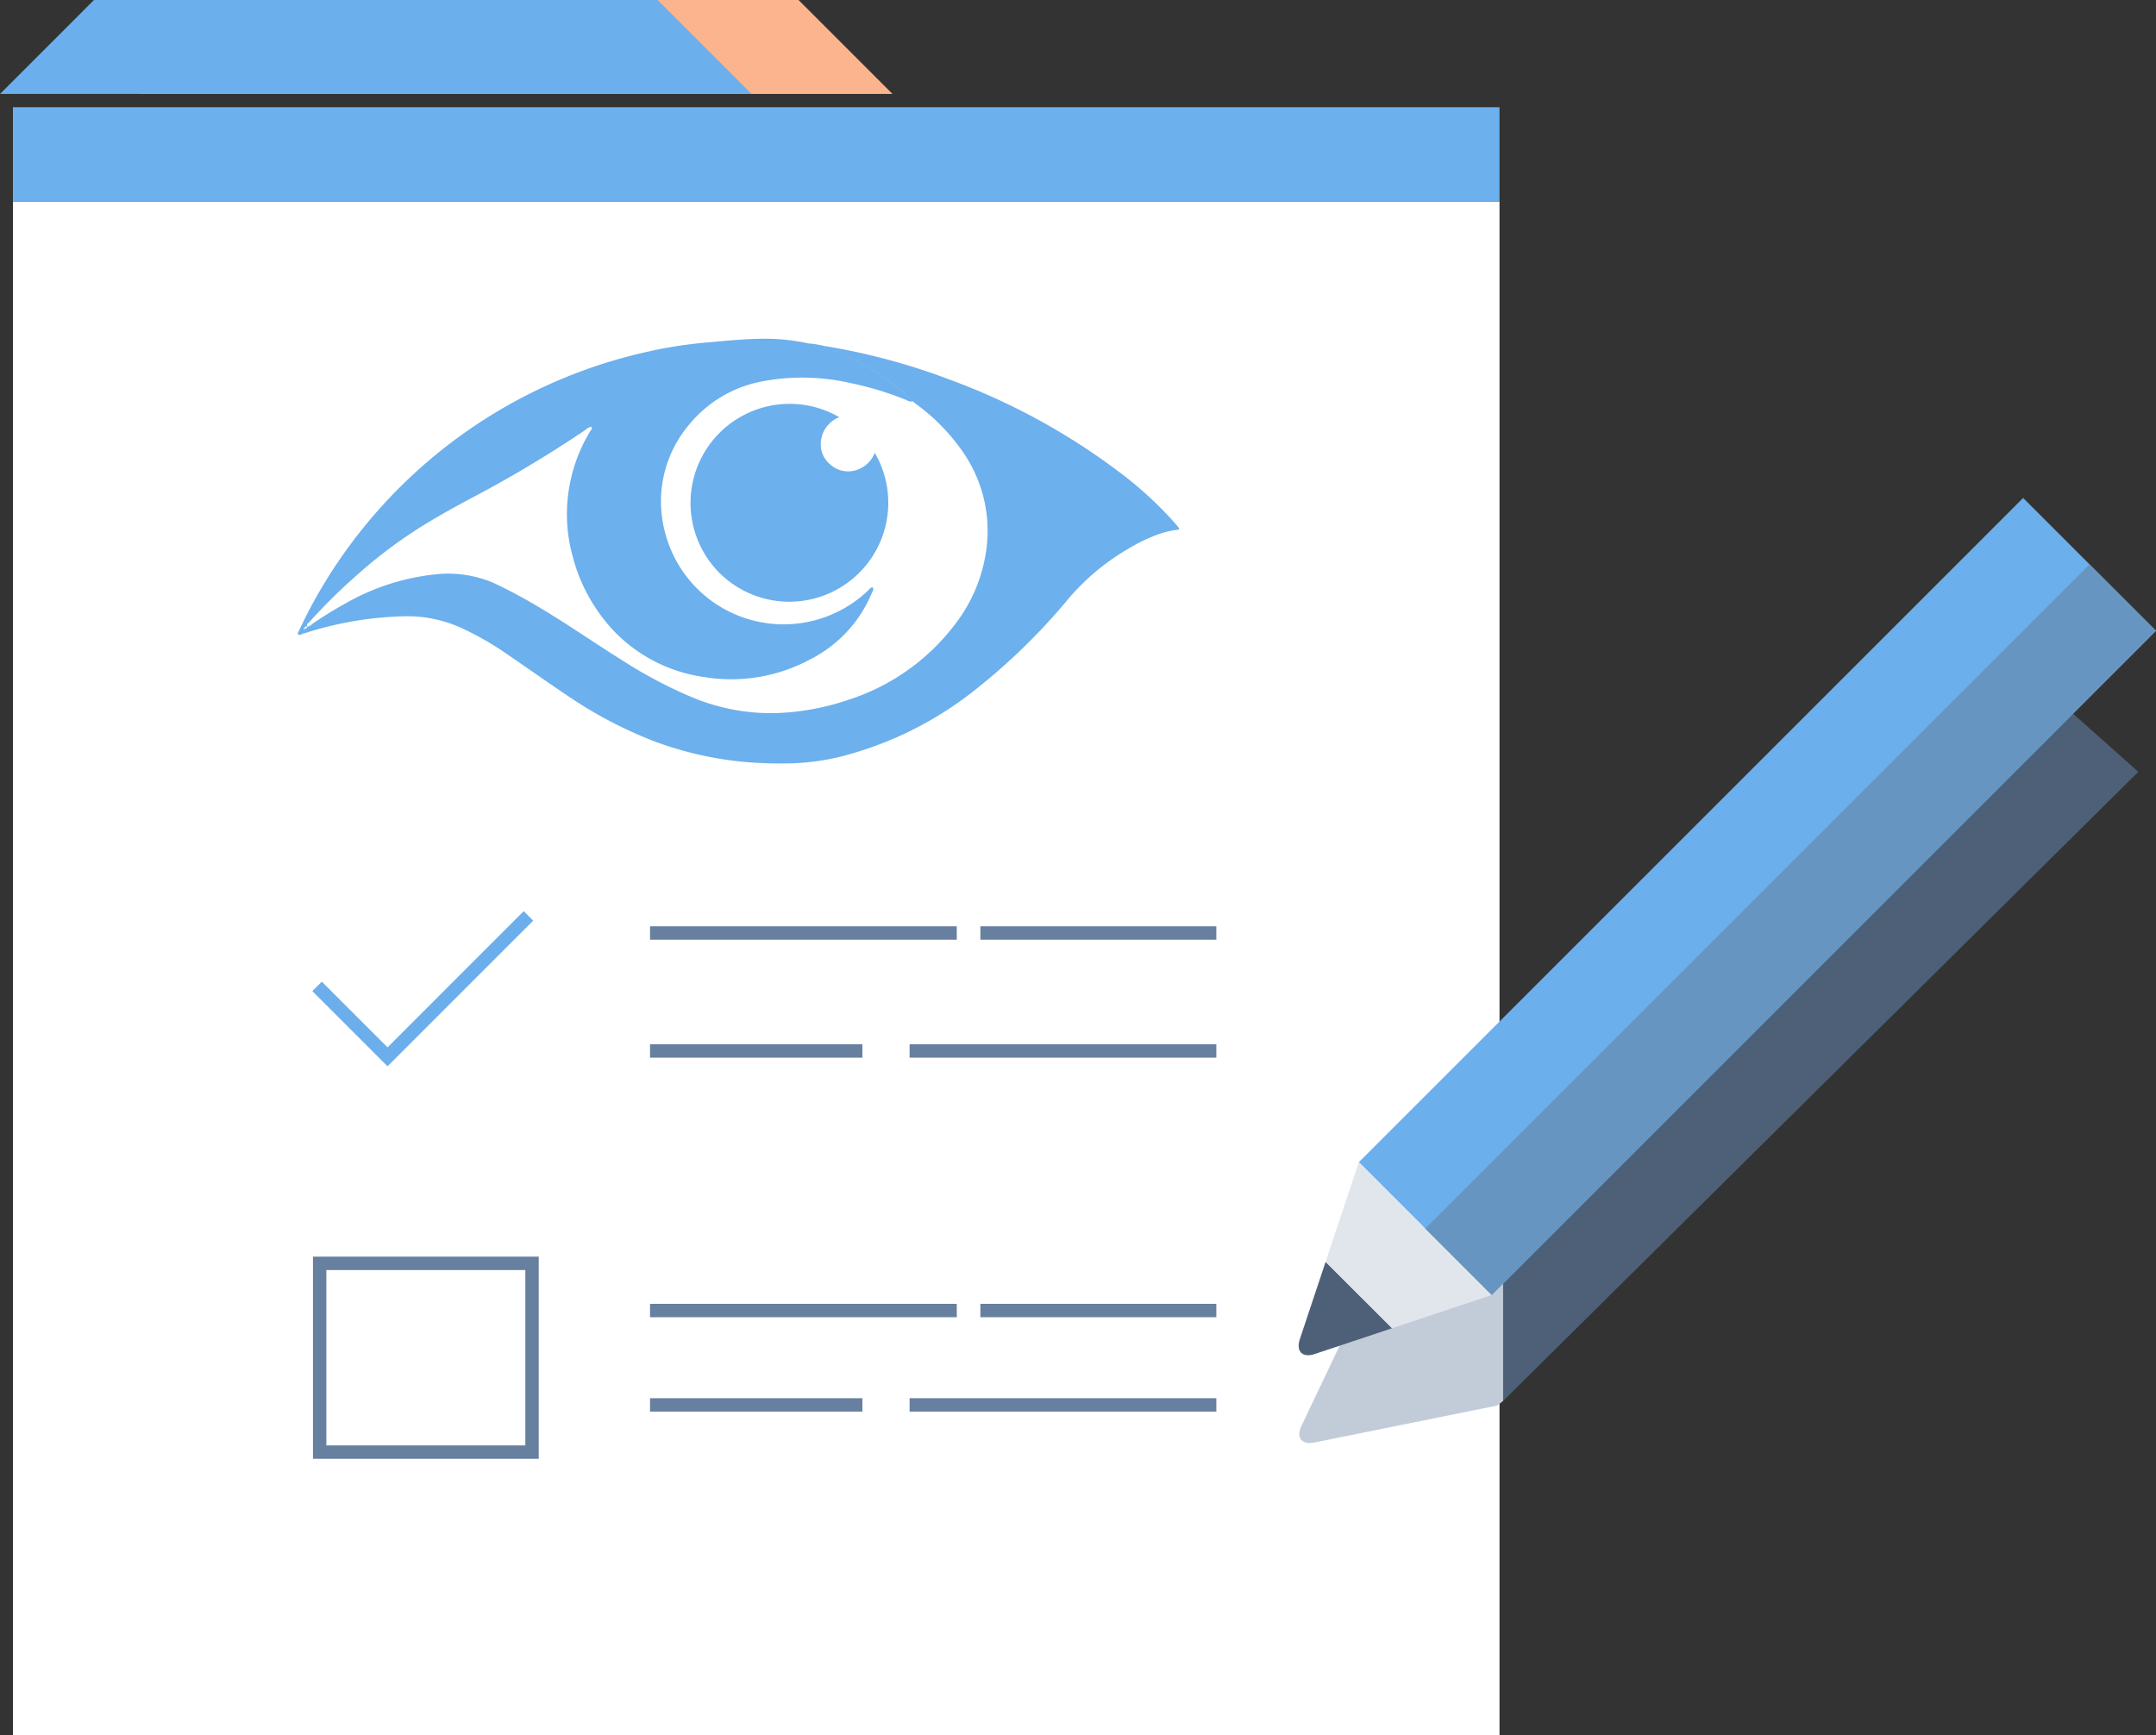 <svg xmlns="http://www.w3.org/2000/svg" width="161.014" height="129.601" viewBox="0 0 161.014 129.601">
  <rect x="0" y="0" width="161.014" height="129.601" fill="#333333" stroke="none"/>
  <g id="Group_3141" data-name="Group 3141" transform="translate(-75.795 -43.957)">
    <g id="Group_3137" data-name="Group 3137" transform="translate(75.795 43.957)">
      <rect id="Rectangle_1064" data-name="Rectangle 1064" width="111.021" height="114.545" transform="translate(0.965 15.056)" fill="#fff"/>
      <g id="Group_3136" data-name="Group 3136" transform="translate(23.679 37.965)">
        <g id="Group_3129" data-name="Group 3129" transform="translate(24.866 59.916)">
          <g id="Group_3127" data-name="Group 3127" transform="translate(0 0)">
            <line id="Line_265" data-name="Line 265" x2="22.909" fill="none" stroke="#67809f" stroke-miterlimit="10" stroke-width="1"/>
            <line id="Line_266" data-name="Line 266" x2="17.622" transform="translate(24.671)" fill="none" stroke="#67809f" stroke-miterlimit="10" stroke-width="1"/>
          </g>
          <g id="Group_3128" data-name="Group 3128" transform="translate(0 7.049)">
            <line id="Line_267" data-name="Line 267" x1="15.86" fill="none" stroke="#67809f" stroke-miterlimit="10" stroke-width="1"/>
          </g>
          <line id="Line_268" data-name="Line 268" x1="22.909" transform="translate(19.385 7.049)" fill="none" stroke="#67809f" stroke-miterlimit="10" stroke-width="1"/>
        </g>
        <g id="Group_3132" data-name="Group 3132" transform="translate(24.866 31.72)">
          <g id="Group_3130" data-name="Group 3130" transform="translate(0 0)">
            <line id="Line_269" data-name="Line 269" x2="22.909" fill="none" stroke="#67809f" stroke-miterlimit="10" stroke-width="1"/>
            <line id="Line_270" data-name="Line 270" x2="17.622" transform="translate(24.671)" fill="none" stroke="#67809f" stroke-miterlimit="10" stroke-width="1"/>
          </g>
          <g id="Group_3131" data-name="Group 3131" transform="translate(0 8.811)">
            <line id="Line_271" data-name="Line 271" x1="15.86" fill="none" stroke="#67809f" stroke-miterlimit="10" stroke-width="1"/>
          </g>
          <line id="Line_272" data-name="Line 272" x1="22.909" transform="translate(19.385 8.811)" fill="none" stroke="#67809f" stroke-miterlimit="10" stroke-width="1"/>
        </g>
        <rect id="Rectangle_1065" data-name="Rectangle 1065" width="15.86" height="14.098" transform="translate(0.194 56.392)" fill="none" stroke="#67809f" stroke-miterlimit="10" stroke-width="1"/>
        <path id="Path_17310" data-name="Path 17310" d="M76.537,57.5,66.013,68.025,60.75,62.763" transform="translate(-60.75 -27.058)" fill="none" stroke="#6baeeb" stroke-miterlimit="10" stroke-width="1"/>
        <g id="Group_3218" data-name="Group 3218" transform="translate(-1.442 -12.665)">
          <path id="Union_1" data-name="Union 1" d="M12496.951,4626.056a26.042,26.042,0,0,1-8-1.619,32.111,32.111,0,0,1-6.567-3.462c-1.431-.962-2.836-1.956-4.258-2.927a22.589,22.589,0,0,0-3.726-2.141,9.732,9.732,0,0,0-3.983-.817,26.123,26.123,0,0,0-7.559,1.258c-.082.025-.164.044-.245.063a.123.123,0,0,1-.032-.073.134.134,0,0,0,.032.077.188.188,0,0,1-.229.053c-.139-.075-.035-.173,0-.254.484-1.041,1.009-2.06,1.591-3.05a37.812,37.812,0,0,1,24.386-17.815,32.382,32.382,0,0,1,4.289-.686c1.528-.132,3.053-.3,4.59-.3a15.055,15.055,0,0,1,3.211.352,7.3,7.3,0,0,1,1.194.192c.007.188.17.186.289.226a17.272,17.272,0,0,1,4.8,2.6c.4.305.792.623,1.176.95.119.1.289.179.3.374a.9.9,0,0,1-.481-.129,23.951,23.951,0,0,0-4.159-1.258,16.087,16.087,0,0,0-6.427-.148,9.234,9.234,0,0,0-5.512,3.147,8.89,8.89,0,0,0-1.893,8.153,9.14,9.14,0,0,0,15.151,4.358c.106-.1.183-.255.364-.249.1.183-.031.324-.091.472a9.736,9.736,0,0,1-4.565,4.9,12.449,12.449,0,0,1-7.989,1.32,11.564,11.564,0,0,1-6.716-3.458,12.811,12.811,0,0,1-3.109-5.776,11.668,11.668,0,0,1-.276-4.411,12.012,12.012,0,0,1,1.638-4.7c.054-.091.17-.173.095-.327-.236.006-.387.183-.56.3a89.68,89.68,0,0,1-7.9,4.748c-1.252.664-2.5,1.339-3.713,2.072a35.212,35.212,0,0,0-5.214,3.836,42.571,42.571,0,0,0-3.646,3.582c-.092.1-.265.182-.189.374.189,0,.3-.148.432-.236.754-.513,1.524-1,2.326-1.437a17.054,17.054,0,0,1,6.876-2.235,8.579,8.579,0,0,1,4.4.7c1.22.579,2.4,1.229,3.559,1.928,2.054,1.239,4.019,2.609,6.053,3.876a33.686,33.686,0,0,0,4.914,2.606,15.319,15.319,0,0,0,6.4,1.261,18.681,18.681,0,0,0,5.509-1.012,16.186,16.186,0,0,0,7.92-5.634,11.668,11.668,0,0,0,2.381-6.04,10.326,10.326,0,0,0-1.742-6.729,14.938,14.938,0,0,0-3.7-3.773c-.021-.063-.057-.1-.129-.082h0c-.016-.195-.186-.273-.3-.374-.384-.327-.773-.645-1.176-.95a17.272,17.272,0,0,0-4.8-2.6c-.119-.041-.282-.038-.289-.226a48.4,48.4,0,0,1,9.316,2.5,49.054,49.054,0,0,1,13.114,7.235,27.985,27.985,0,0,1,3.731,3.49q.151.17.293.349c.019.022.013.063.025.138a6.934,6.934,0,0,0-1.406.3,12.214,12.214,0,0,0-2.288,1.072,17.291,17.291,0,0,0-4.541,3.757,46.461,46.461,0,0,1-7.175,6.98,26.661,26.661,0,0,1-10.076,4.9,18.032,18.032,0,0,1-4.255.457C12497.905,4626.091,12497.429,4626.078,12496.951,4626.056Zm-34.143-9.974v0c.009-.009.031-.022.031-.035a.2.2,0,0,0-.015-.062c.116.067.158-.018.193-.114-.109-.052-.169,0-.207.1C12462.714,4615.993,12462.747,4616.036,12462.809,4616.082Zm0-.109,0-.007.006,0,.008.02Zm31.1-4.018a7.4,7.4,0,0,1,8.845-11.731,2.16,2.16,0,0,0-1.384,1.99,1.938,1.938,0,0,0,.686,1.522,1.986,1.986,0,0,0,1.887.462,2.167,2.167,0,0,0,1.459-1.314,7.392,7.392,0,0,1-11.492,9.071Z" transform="translate(-12462.31 -4594.364)" fill="#6cb0ed"/>
        </g>
      </g>
      <path id="Path_17311" data-name="Path 17311" d="M64.017,38,57,45.018h56.129L106.112,38Z" transform="translate(-46.476 -38.001)" fill="#fcb48e"/>
      <rect id="Rectangle_1067" data-name="Rectangle 1067" width="111.021" height="7.049" transform="translate(0.965 8.007)" fill="#6cb0ed"/>
      <path id="Path_17312" data-name="Path 17312" d="M61.017,38,54,45.018h56.128L103.112,38Z" transform="translate(-54 -38.001)" fill="#6bafec"/>
    </g>
    <g id="Group_3140" data-name="Group 3140" transform="translate(172.779 81.147)">
      <g id="Group_3138" data-name="Group 3138" transform="translate(0.052 27.711)">
        <path id="Path_17313" data-name="Path 17313" d="M124.485,35.395,86,72.549V90.356l47.438-46.987Z" transform="translate(-70.78 -50.623)" fill="#4d6077"/>
        <path id="Path_17314" data-name="Path 17314" d="M87.8,69.845l-3.368,7.083-2.617,5.5c-.414.87.021,1.428.965,1.235l5.971-1.207L96.439,80.9l.442-.344V62.752Z" transform="translate(-81.661 -40.824)" fill="#c2ccd9"/>
      </g>
      <g id="Group_3139" data-name="Group 3139" transform="translate(0 0)">
        <path id="Path_17316" data-name="Path 17316" d="M83.662,64.865l-1.926,5.778c-.305.916.2,1.417,1.112,1.109l5.778-1.926" transform="translate(-81.646 -7.813)" fill="#4d6077"/>
        <rect id="Rectangle_1068" data-name="Rectangle 1068" width="70.16" height="14.032" transform="translate(4.497 49.611) rotate(-45)" fill="#6bafec"/>
        <path id="Path_17317" data-name="Path 17317" d="M84.7,62.744l-2.481,7.442,4.961,4.961,7.442-2.481Z" transform="translate(-80.205 -13.133)" fill="#e1e6ec"/>
        <rect id="Rectangle_1069" data-name="Rectangle 1069" width="70.16" height="7.016" transform="translate(9.458 54.572) rotate(-45)" fill="#6695c1"/>
      </g>
    </g>
  </g>
</svg>
